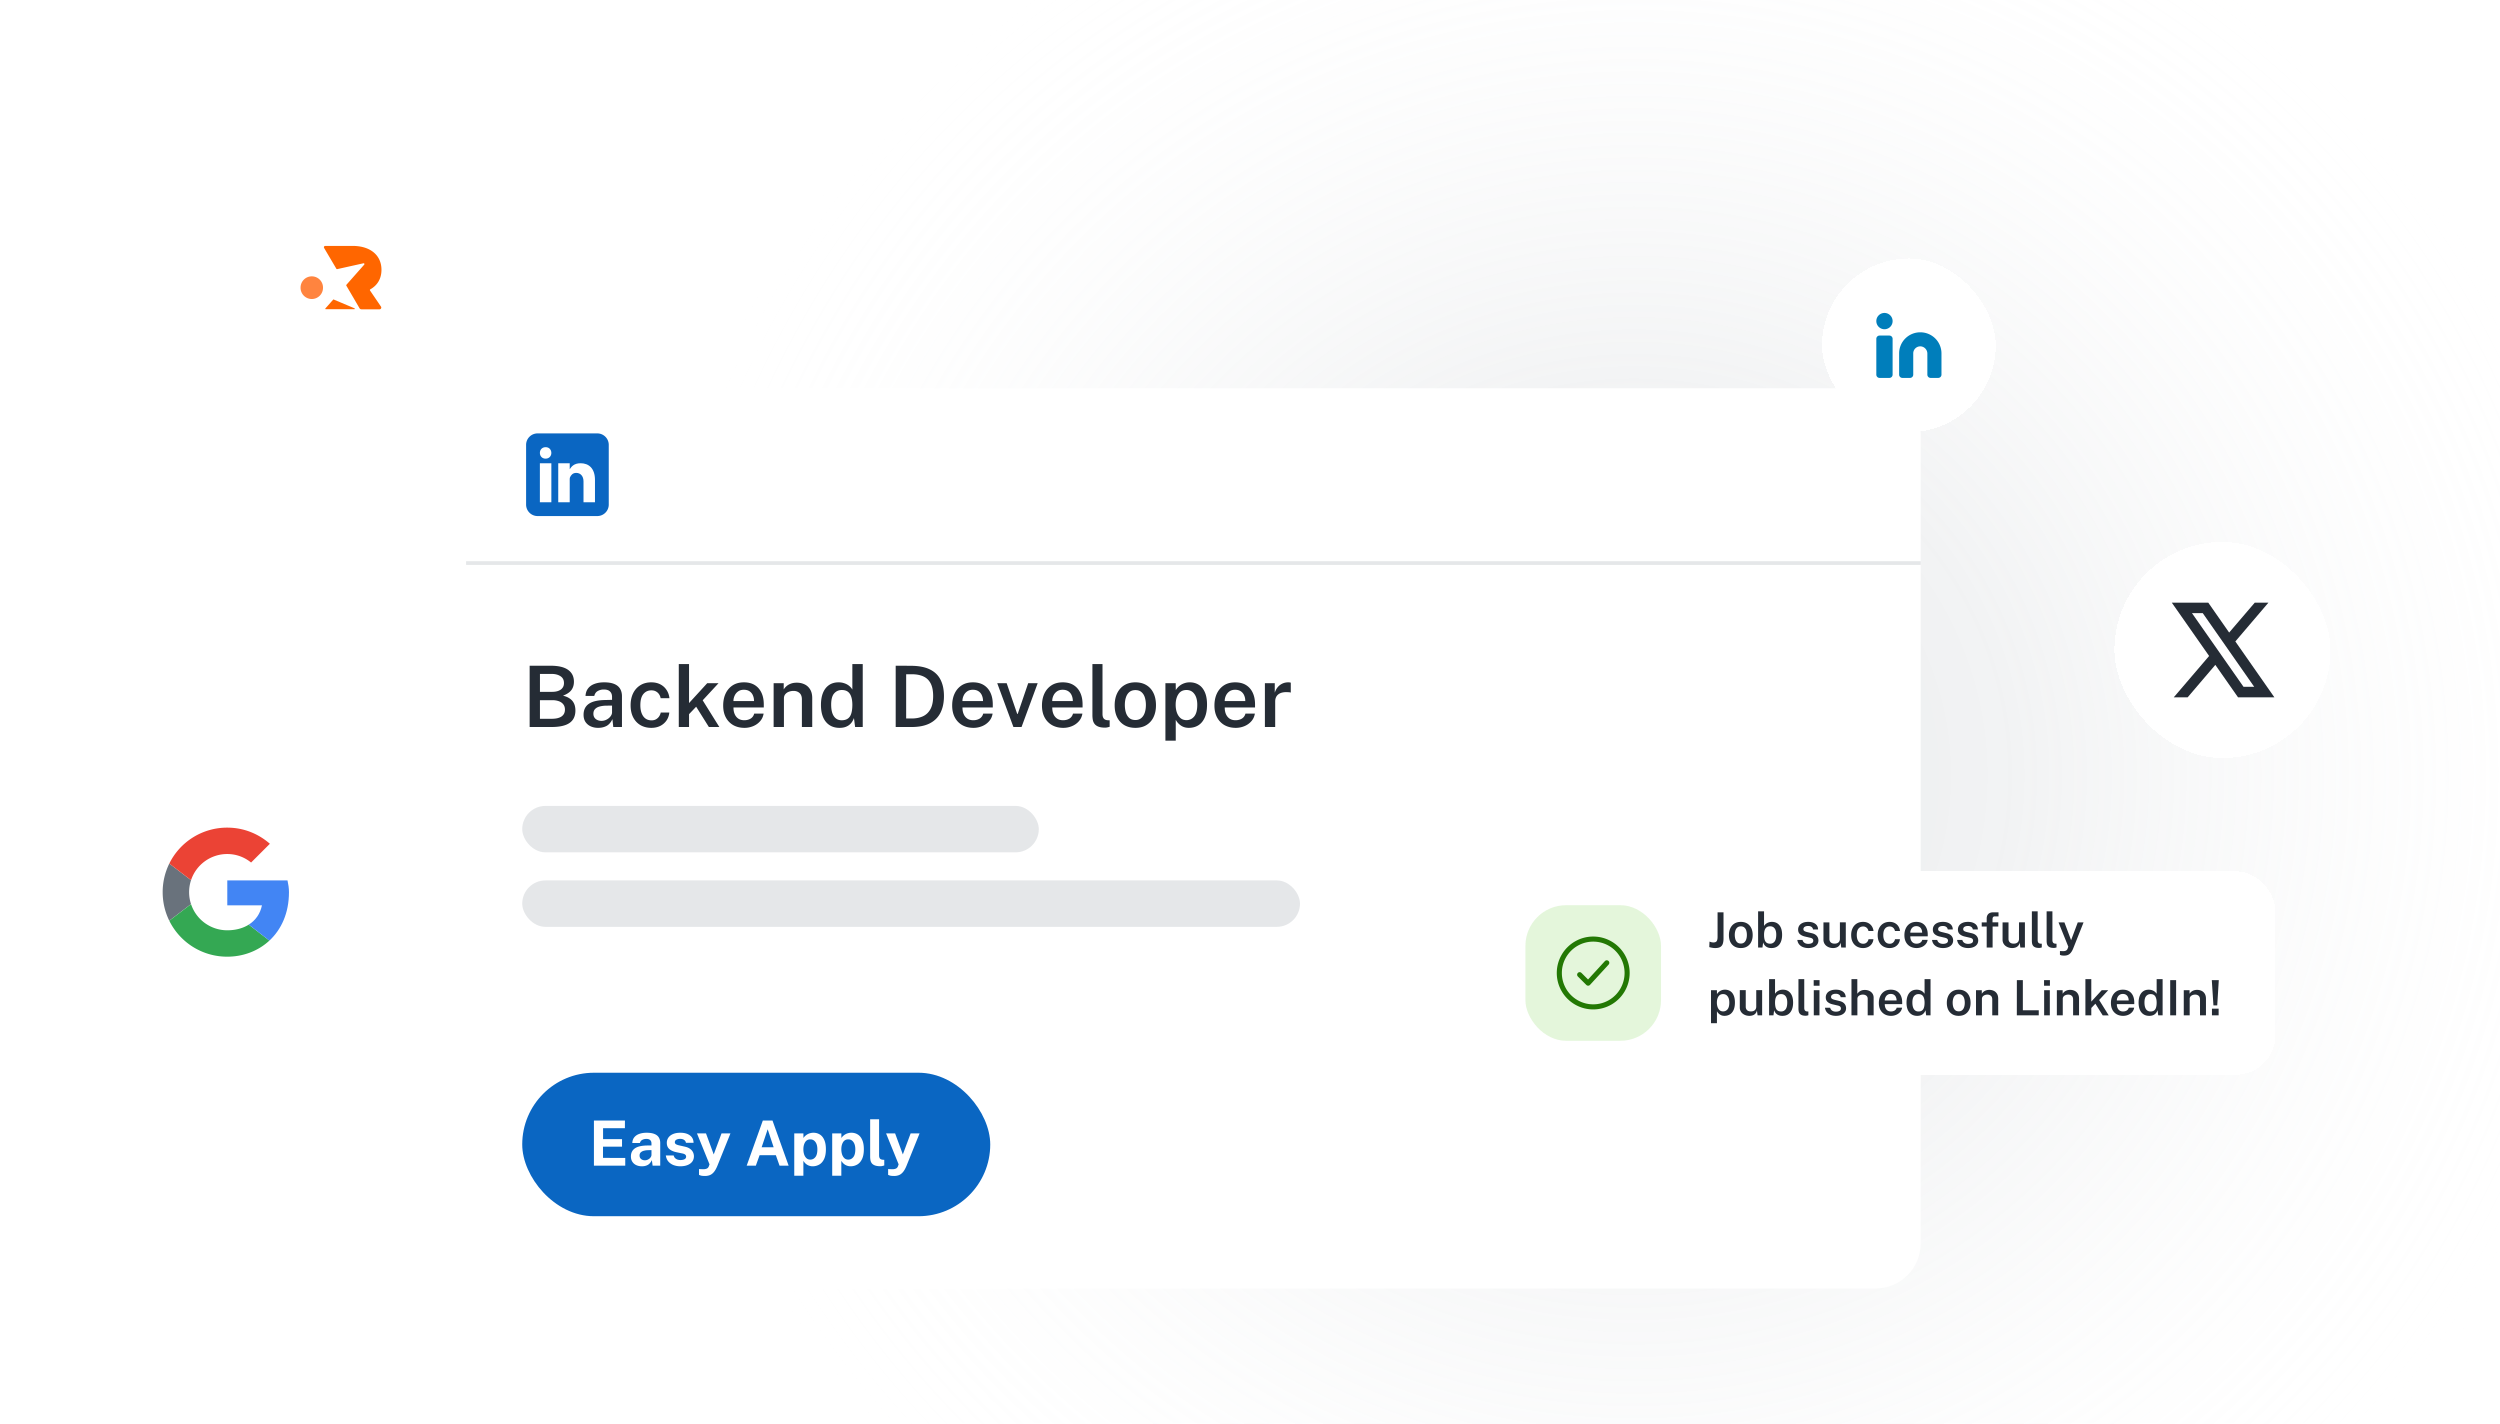 <svg xmlns="http://www.w3.org/2000/svg" width="590" height="336" fill="none"><g clip-path="url(#a)"><g filter="url(#b)"><rect width="61" height="61" x="23" y="166" fill="#fff" rx="30.5" shape-rendering="crispEdges"/><path fill="#69727C" d="M44.629 196.824c0-.989.164-1.937.457-2.827l-5.132-3.919a15.22 15.22 0 0 0-1.564 6.746c0 2.425.563 4.712 1.562 6.742l5.13-3.927a9.015 9.015 0 0 1-.453-2.815"/><path fill="#EB4335" d="M53.64 187.825c2.149 0 4.09.762 5.615 2.008l4.436-4.43c-2.703-2.354-6.17-3.807-10.051-3.807a15.204 15.204 0 0 0-13.686 8.482l5.132 3.919a8.987 8.987 0 0 1 8.554-6.172"/><path fill="#34A853" d="M53.64 205.822c-4 0-7.371-2.582-8.554-6.172l-5.132 3.919a15.205 15.205 0 0 0 13.686 8.483c3.72 0 7.27-1.321 9.936-3.796l-4.872-3.766c-1.374.866-3.105 1.332-5.064 1.332"/><path fill="#4285F4" d="M68.197 196.824c0-.899-.139-1.868-.347-2.768H53.64v5.883h8.18c-.41 2.006-1.523 3.549-3.116 4.552l4.872 3.767c2.8-2.599 4.62-6.47 4.62-11.434Z"/></g><path fill="url(#c)" fill-opacity=".4" d="M624 182.5C624 313.115 517.22 419 385.5 419S147 313.115 147 182.5 253.78-54 385.5-54 624 51.885 624 182.5Z"/><g filter="url(#d)"><g clip-path="url(#e)"><rect width="343.282" height="212.455" x="110" y="70.409" fill="#fff" rx="10.651"/><g clip-path="url(#f)"><path fill="#0A66C2" d="M143.667 97.858a2.709 2.709 0 0 1-2.709 2.709h-14.089a2.71 2.71 0 0 1-2.71-2.71V83.77a2.71 2.71 0 0 1 2.71-2.71h14.089a2.71 2.71 0 0 1 2.709 2.71v14.089Z"/><path fill="#fff" d="M127.411 88.102h2.709v9.212h-2.709v-9.212Zm1.346-1.084h-.015c-.808 0-1.331-.603-1.331-1.355 0-.77.539-1.354 1.362-1.354.824 0 1.332.585 1.347 1.354 0 .752-.523 1.355-1.363 1.355Zm11.659 10.296h-2.709v-4.93c0-1.192-.664-2.005-1.73-2.005-.813 0-1.253.549-1.467 1.079-.078.19-.055.714-.055.979v4.877h-2.709v-9.212h2.709v1.417c.391-.604 1.003-1.417 2.568-1.417 1.939 0 3.392 1.219 3.392 3.941l.001 5.27Z"/></g><path fill="#959CA4" fill-opacity=".24" d="M110 111.218h343.282v.884H110z"/><path fill="#252C35" d="M124.997 150.35v-14.46h4.97c1.833 0 3.203.326 4.11.98.913.646 1.37 1.58 1.37 2.8 0 .74-.19 1.38-.57 1.92-.38.54-1.05.996-2.01 1.37.586.14 1.07.333 1.45.58.386.24.686.516.9.83.213.306.363.636.45.99.086.353.13.716.13 1.09 0 1.32-.46 2.3-1.38 2.94-.914.64-2.33.96-4.25.96h-5.17Zm2.43-1.94h2.77c1.026 0 1.803-.184 2.33-.55.533-.374.8-.91.8-1.61 0-.507-.13-.924-.39-1.25-.26-.334-.614-.58-1.06-.74a4.428 4.428 0 0 0-1.5-.24h-2.95v4.39Zm0-6.36h2.95c.34 0 .67-.037.99-.11.32-.074.61-.19.87-.35.26-.16.466-.374.62-.64.16-.267.24-.59.24-.97 0-.727-.277-1.267-.83-1.62-.547-.36-1.25-.54-2.11-.54h-2.73v4.23Zm13.745 8.5c-.66 0-1.254-.12-1.78-.36a2.966 2.966 0 0 1-1.23-1.05c-.294-.46-.44-1.017-.44-1.67 0-1.14.41-2 1.23-2.58.826-.58 2.14-.884 3.94-.91l1.55-.04v-.7c0-.547-.164-.974-.49-1.28-.32-.314-.82-.467-1.5-.46a2.82 2.82 0 0 0-1.38.36c-.414.226-.687.61-.82 1.15h-2.07c.04-.707.243-1.297.61-1.77.373-.48.883-.837 1.53-1.07.646-.24 1.393-.36 2.24-.36.986 0 1.79.13 2.41.39.62.26 1.076.636 1.37 1.13.293.486.44 1.076.44 1.77v7.25h-2.05l-.2-1.86c-.367.78-.837 1.32-1.41 1.62-.567.293-1.217.44-1.95.44Zm.79-1.65c.3 0 .596-.054.89-.16a3.02 3.02 0 0 0 .79-.45c.24-.194.43-.407.57-.64.146-.234.223-.477.23-.73v-1.63l-1.27.02a6.642 6.642 0 0 0-1.65.2c-.467.126-.83.33-1.09.61-.26.273-.39.64-.39 1.1 0 .526.183.94.55 1.24.366.293.823.44 1.37.44Zm11.751 1.65c-.947 0-1.79-.207-2.53-.62-.733-.42-1.31-1.027-1.73-1.82-.42-.8-.63-1.764-.63-2.89 0-1.074.197-2.014.59-2.82.4-.814.963-1.447 1.69-1.9.733-.46 1.603-.69 2.61-.69.807 0 1.517.16 2.13.48.613.32 1.103.763 1.47 1.33.373.566.597 1.21.67 1.93h-2.07a2.358 2.358 0 0 0-.35-.89 2.01 2.01 0 0 0-.73-.69c-.3-.18-.667-.27-1.1-.27-.78 0-1.41.286-1.89.86-.48.573-.72 1.453-.72 2.64 0 1.093.227 1.963.68 2.61.46.646 1.117.97 1.97.97.427 0 .793-.094 1.1-.28.307-.194.547-.43.72-.71.18-.287.293-.574.34-.86h2.02c-.06.7-.277 1.323-.65 1.87a3.925 3.925 0 0 1-1.48 1.29c-.613.306-1.317.46-2.11.46Zm6.48-.2v-14.86h2.42v9.21l4.29-4.69h2.67l-3.74 4.04 3.93 6.3h-2.47l-3-4.79-1.68 1.76v3.03h-2.42Zm15.508.2c-.994 0-1.87-.21-2.63-.63a4.517 4.517 0 0 1-1.77-1.82c-.42-.787-.63-1.724-.63-2.81 0-1.06.19-2 .57-2.82.386-.827.943-1.477 1.67-1.95.733-.474 1.616-.71 2.65-.71 1.02 0 1.876.216 2.57.65.693.433 1.22 1.04 1.58 1.82.36.773.54 1.68.54 2.72v.74h-7.15c-.007.586.086 1.106.28 1.56.193.453.48.81.86 1.07.38.253.85.38 1.41.38.573 0 1.07-.127 1.49-.38.426-.26.71-.654.85-1.18h2.22c-.12.72-.407 1.33-.86 1.83-.447.5-.994.88-1.64 1.14-.64.26-1.31.39-2.01.39Zm-2.61-6.32h4.86c0-.5-.09-.95-.27-1.35a2.117 2.117 0 0 0-.79-.96c-.354-.24-.8-.36-1.34-.36-.534 0-.984.13-1.35.39-.367.26-.644.596-.83 1.01-.187.406-.28.83-.28 1.27Zm9.485 6.12v-10.34h2.38v1.48c.16-.267.377-.524.65-.77.28-.247.623-.447 1.03-.6.407-.154.883-.23 1.43-.23.64 0 1.233.126 1.78.38.553.253.997.65 1.33 1.19.34.54.51 1.236.51 2.09v6.8h-2.44v-6.51c0-.68-.187-1.184-.56-1.51-.373-.334-.843-.5-1.41-.5-.387 0-.753.066-1.1.2a1.93 1.93 0 0 0-.85.59c-.213.26-.32.586-.32.98v6.75h-2.43Zm15.559.2c-1.367 0-2.44-.47-3.22-1.41-.78-.94-1.17-2.277-1.17-4.01 0-1.08.156-2.017.47-2.81.32-.8.79-1.417 1.41-1.85.62-.44 1.383-.66 2.29-.66.426 0 .813.053 1.16.16.353.1.666.233.94.4.273.166.503.35.69.55.193.2.343.4.45.6v-6.03h2.45v14.86h-1.8l-.27-2.12c-.087.246-.21.506-.37.78a3.023 3.023 0 0 1-.63.75c-.26.233-.587.423-.98.57-.394.146-.867.22-1.42.22Zm.5-1.79c.873 0 1.51-.284 1.91-.85.406-.574.61-1.52.61-2.84-.007-.754-.1-1.387-.28-1.9-.174-.514-.44-.9-.8-1.16-.36-.26-.83-.39-1.41-.39-.734 0-1.337.27-1.81.81-.467.54-.7 1.42-.7 2.64 0 1.213.216 2.133.65 2.76.433.62 1.043.93 1.83.93Zm12.749 1.59v-14.46h1.57c.406 0 .816.003 1.23.01.42 0 .783.003 1.09.01 1.76.033 3.19.336 4.29.91 1.106.566 1.916 1.376 2.43 2.43.52 1.046.78 2.31.78 3.79 0 1.546-.277 2.863-.83 3.95-.547 1.086-1.387 1.92-2.52 2.5-1.127.573-2.56.86-4.3.86h-3.74Zm2.47-2.01h1.31c.993 0 1.87-.17 2.63-.51.76-.347 1.353-.907 1.78-1.68.433-.774.65-1.807.65-3.1 0-1.254-.2-2.257-.6-3.01-.4-.754-.974-1.297-1.72-1.63-.747-.34-1.64-.51-2.68-.51h-1.37v10.44Zm15.89 2.21c-.994 0-1.87-.21-2.63-.63a4.517 4.517 0 0 1-1.77-1.82c-.42-.787-.63-1.724-.63-2.81 0-1.06.19-2 .57-2.82.386-.827.943-1.477 1.67-1.95.733-.474 1.616-.71 2.65-.71 1.02 0 1.876.216 2.57.65.693.433 1.22 1.04 1.58 1.82.36.773.54 1.68.54 2.72v.74h-7.15c-.007.586.086 1.106.28 1.56.193.453.48.81.86 1.07.38.253.85.38 1.41.38.573 0 1.07-.127 1.49-.38.426-.26.71-.654.85-1.18h2.22c-.12.72-.407 1.33-.86 1.83-.447.5-.994.88-1.64 1.14-.64.26-1.31.39-2.01.39Zm-2.61-6.32h4.86c0-.5-.09-.95-.27-1.35a2.117 2.117 0 0 0-.79-.96c-.354-.24-.8-.36-1.34-.36-.534 0-.984.13-1.35.39-.367.26-.644.596-.83 1.01-.187.406-.28.83-.28 1.27Zm12.031 6.12-3.82-10.34h2.23l2.48 7.24h.13l2.47-7.24h2.24l-3.81 10.34h-1.92Zm11.77.2c-.993 0-1.87-.21-2.63-.63a4.53 4.53 0 0 1-1.77-1.82c-.42-.787-.63-1.724-.63-2.81 0-1.06.19-2 .57-2.82.387-.827.943-1.477 1.67-1.95.733-.474 1.617-.71 2.65-.71 1.02 0 1.877.216 2.57.65.693.433 1.22 1.04 1.58 1.82.36.773.54 1.68.54 2.72v.74h-7.15c-.007.586.087 1.106.28 1.56.193.453.48.81.86 1.07.38.253.85.38 1.41.38.573 0 1.07-.127 1.49-.38.427-.26.71-.654.85-1.18h2.22c-.12.72-.407 1.33-.86 1.83-.447.5-.993.88-1.64 1.14-.64.26-1.31.39-2.01.39Zm-2.61-6.32h4.86c0-.5-.09-.95-.27-1.35a2.111 2.111 0 0 0-.79-.96c-.353-.24-.8-.36-1.34-.36-.533 0-.983.13-1.35.39a2.45 2.45 0 0 0-.83 1.01c-.187.406-.28.83-.28 1.27Zm12.465 6.27c-.666 0-1.2-.084-1.6-.25-.4-.167-.7-.39-.9-.67-.2-.28-.33-.594-.39-.94a6.452 6.452 0 0 1-.09-1.08v-12.07h2.38v11.79c0 .446.09.793.27 1.04.187.246.487.39.9.43l.52.02v1.53c-.18.053-.363.1-.55.14-.186.04-.366.06-.54.06Zm7.161.05c-.986 0-1.846-.21-2.58-.63-.733-.427-1.303-1.037-1.71-1.83-.4-.794-.6-1.747-.6-2.86 0-1.08.197-2.027.59-2.84.394-.814.954-1.447 1.68-1.9.734-.454 1.61-.68 2.63-.68.987 0 1.844.216 2.57.65.727.433 1.287 1.053 1.68 1.86.4.806.6 1.776.6 2.91 0 1.046-.19 1.97-.57 2.77a4.325 4.325 0 0 1-1.65 1.87c-.72.453-1.6.68-2.64.68Zm.01-1.85c.56 0 1.02-.154 1.38-.46.367-.307.64-.727.82-1.26.18-.534.27-1.14.27-1.82 0-.634-.08-1.217-.24-1.75-.16-.534-.423-.96-.79-1.28-.36-.327-.84-.49-1.44-.49-.566 0-1.036.15-1.41.45-.366.293-.64.706-.82 1.24-.18.526-.27 1.136-.27 1.83 0 .626.08 1.21.24 1.75.16.533.424.966.79 1.3.367.326.857.49 1.47.49Zm7.076 4.87v-13.56h2.43l.02 1.63c.133-.227.303-.45.51-.67.213-.22.457-.417.73-.59.28-.174.59-.31.93-.41.34-.107.713-.16 1.12-.16.793 0 1.497.19 2.11.57.613.373 1.093.95 1.44 1.73.353.78.53 1.766.53 2.96 0 1.22-.18 2.236-.54 3.05-.36.813-.863 1.423-1.51 1.83-.647.4-1.397.6-2.25.6-.393 0-.753-.054-1.08-.16a3.102 3.102 0 0 1-.86-.44 4.234 4.234 0 0 1-.67-.61 3.829 3.829 0 0 1-.47-.69v4.92h-2.44Zm4.98-4.84c.733 0 1.34-.29 1.82-.87.48-.587.72-1.504.72-2.75 0-1.08-.227-1.93-.68-2.55-.447-.627-1.067-.94-1.86-.94-.853 0-1.493.33-1.92.99-.427.653-.64 1.486-.64 2.5 0 .653.093 1.256.28 1.81.193.546.477.986.85 1.32.38.326.857.49 1.43.49Zm11.621 1.82c-.993 0-1.87-.21-2.63-.63a4.53 4.53 0 0 1-1.77-1.82c-.42-.787-.63-1.724-.63-2.81 0-1.06.19-2 .57-2.82.387-.827.944-1.477 1.67-1.95.734-.474 1.617-.71 2.65-.71 1.02 0 1.877.216 2.57.65.694.433 1.22 1.04 1.58 1.82.36.773.54 1.68.54 2.72v.74h-7.15c-.006.586.087 1.106.28 1.56.194.453.48.81.86 1.07.38.253.85.38 1.41.38.574 0 1.07-.127 1.49-.38.427-.26.71-.654.85-1.18h2.22c-.12.72-.406 1.33-.86 1.83-.446.5-.993.88-1.64 1.14-.64.26-1.31.39-2.01.39Zm-2.61-6.32h4.86c0-.5-.09-.95-.27-1.35a2.105 2.105 0 0 0-.79-.96c-.353-.24-.8-.36-1.34-.36-.533 0-.983.13-1.35.39-.366.26-.643.596-.83 1.01-.186.406-.28.83-.28 1.27Zm9.486 6.12v-10.34h2.33v2.24c.166-.514.403-.95.71-1.31a3.18 3.18 0 0 1 1.1-.84c.42-.194.876-.29 1.37-.29.12 0 .236.006.35.02a.615.615 0 0 1 .25.07v2.33a.947.947 0 0 0-.29-.07 2.478 2.478 0 0 0-.3-.02c-.5-.04-.944-.02-1.33.06-.38.08-.704.216-.97.41-.26.186-.457.426-.59.72-.134.286-.2.623-.2 1.01v6.01h-2.43Z"/><rect width="121.911" height="10.958" x="123.247" y="168.973" fill="#959CA4" fill-opacity=".24" rx="5.479"/><rect width="183.552" height="10.958" x="123.247" y="186.555" fill="#959CA4" fill-opacity=".24" rx="5.479"/><rect width="110.45" height="33.863" x="123.247" y="231.942" fill="#0A66C2" rx="16.931"/><path fill="#fff" d="M140.166 253.874v-10.659h7.32l-.008 1.814h-5.152v2.587h4.474v1.776h-4.489v2.647l5.248.007v1.828h-7.393Zm11.305.147c-.482 0-.919-.09-1.312-.272a2.189 2.189 0 0 1-.921-.789c-.227-.349-.34-.772-.34-1.268 0-.835.313-1.469.937-1.902.624-.437 1.609-.663 2.955-.678l.959-.014v-.458c0-.348-.104-.616-.31-.803-.201-.192-.518-.285-.951-.28a2.055 2.055 0 0 0-.892.221c-.28.143-.474.391-.582.745h-1.791c.029-.551.189-1.003.479-1.357.295-.358.69-.624 1.187-.796.496-.177 1.064-.265 1.702-.265.777 0 1.401.098 1.873.295.471.191.813.469 1.024.833.217.358.325.786.325 1.282v5.359h-1.799l-.177-1.312c-.26.55-.587.931-.98 1.142-.388.212-.85.317-1.386.317Zm.73-1.415c.191 0 .378-.034.56-.103.187-.074.354-.17.501-.287.148-.123.263-.261.347-.413a.999.999 0 0 0 .14-.472v-1.128l-.774.015a4.039 4.039 0 0 0-1.003.133 1.66 1.66 0 0 0-.752.39c-.186.182-.28.428-.28.737 0 .354.121.632.361.833.246.197.546.295.9.295Zm8.352 1.415a4.613 4.613 0 0 1-1.534-.258 3.11 3.11 0 0 1-1.245-.825c-.339-.379-.553-.867-.642-1.467h1.858c.069.27.187.484.354.641.172.158.366.271.582.339.216.064.423.096.619.096.413 0 .745-.064.995-.191.256-.133.384-.335.384-.605a.604.604 0 0 0-.229-.494c-.147-.123-.393-.216-.737-.28l-1.342-.28c-.673-.142-1.216-.383-1.629-.722-.407-.344-.614-.831-.619-1.46a2.135 2.135 0 0 1 .354-1.231c.246-.363.607-.651 1.084-.862.481-.212 1.068-.317 1.761-.317.939 0 1.688.206 2.249.619.565.413.852.995.862 1.747h-1.799a.984.984 0 0 0-.442-.678c-.236-.162-.535-.243-.899-.243-.369 0-.673.066-.914.199a.646.646 0 0 0-.361.604c0 .201.098.361.295.479.196.113.501.211.914.295l1.238.28c.427.103.774.246 1.039.428.271.177.479.371.627.582.147.211.248.425.302.641.059.212.088.403.088.575 0 .506-.135.939-.405 1.298-.27.353-.646.624-1.128.81-.481.187-1.042.28-1.68.28Zm5.844 2.286c-.521 0-.889-.045-1.106-.133l-.324-.125v-1.372l.759.03c.33.02.595.002.796-.052.202-.049.354-.115.457-.199a.763.763 0 0 0 .221-.265c.05-.088.084-.16.104-.214l.14-.42-2.963-7.305h2.13l1.828 4.968 1.843-4.968h2.108l-3.089 7.666c-.265.649-.548 1.145-.847 1.489-.295.344-.615.58-.959.708a3.083 3.083 0 0 1-1.098.192Zm9.822-2.433 3.811-10.659h2.277l3.811 10.659h-2.145l-.87-2.469h-3.84l-.884 2.469h-2.16Zm3.531-4.349h2.83l-1.408-4.238-1.422 4.238Zm7.696 6.723v-9.996h2.16l.007 1.099c.113-.182.251-.347.413-.494.167-.153.351-.285.553-.398.201-.113.42-.199.656-.258a2.83 2.83 0 0 1 .744-.096c.565 0 1.069.14 1.511.42.443.275.789.703 1.04 1.283.255.575.383 1.307.383 2.196 0 .924-.138 1.683-.413 2.278-.27.59-.644 1.027-1.12 1.312a3.086 3.086 0 0 1-1.615.427c-.245 0-.476-.034-.692-.103a2.43 2.43 0 0 1-1.099-.678 3.17 3.17 0 0 1-.376-.509v3.517h-2.152Zm3.803-3.804c.467 0 .858-.194 1.173-.582.319-.389.479-1.003.479-1.843 0-.737-.153-1.312-.457-1.725-.3-.418-.698-.626-1.195-.626-.555 0-.97.226-1.245.678-.271.447-.406 1.005-.406 1.673 0 .427.059.825.177 1.194.123.369.305.666.546.892.245.226.555.339.928.339Zm5.152 3.804v-9.996h2.16l.007 1.099c.113-.182.251-.347.413-.494.167-.153.351-.285.553-.398.201-.113.42-.199.656-.258.235-.064.484-.096.744-.096.565 0 1.069.14 1.511.42.442.275.789.703 1.039 1.283.256.575.384 1.307.384 2.196 0 .924-.138 1.683-.413 2.278-.27.59-.644 1.027-1.12 1.312a3.086 3.086 0 0 1-1.615.427c-.245 0-.476-.034-.693-.103a2.44 2.44 0 0 1-1.098-.678 3.17 3.17 0 0 1-.376-.509v3.517h-2.152Zm3.803-3.804c.467 0 .858-.194 1.172-.582.32-.389.479-1.003.479-1.843 0-.737-.152-1.312-.457-1.725-.299-.418-.697-.626-1.194-.626-.555 0-.97.226-1.245.678-.271.447-.406 1.005-.406 1.673 0 .427.059.825.177 1.194.123.369.305.666.546.892.245.226.555.339.928.339Zm7.584 1.563c-.56 0-1.005-.067-1.334-.199-.329-.133-.573-.307-.73-.524a1.735 1.735 0 0 1-.302-.729 5.093 5.093 0 0 1-.066-.819v-8.816h2.108v8.551c0 .28.059.509.177.686.123.172.351.277.685.317l.361.022v1.326c-.147.05-.297.091-.449.126a1.813 1.813 0 0 1-.45.059Zm3.239 2.3c-.521 0-.889-.045-1.106-.133l-.324-.125v-1.372l.759.03c.33.02.595.002.796-.052.202-.049.354-.115.457-.199a.778.778 0 0 0 .222-.265c.049-.088.083-.16.103-.214l.14-.42-2.963-7.305h2.13l1.828 4.968 1.843-4.968h2.108l-3.089 7.666c-.265.649-.548 1.145-.847 1.489-.295.344-.615.58-.959.708a3.083 3.083 0 0 1-1.098.192Z"/></g></g><g filter="url(#g)"><rect width="185" height="48" x="352" y="198" fill="#fff" rx="9.295" shape-rendering="crispEdges"/><rect width="32" height="32" x="360" y="206" fill="#52C41A" fill-opacity=".16" rx="9.6"/><path stroke="#237804" stroke-width="1.2" d="M384 222a8 8 0 1 0-16 0 8 8 0 0 0 16 0Z"/><path stroke="#237804" stroke-linecap="round" stroke-linejoin="round" stroke-width="1.2" d="m372.8 222.401 2 2 4.4-4.8"/><path fill="#252C35" d="M404.783 216.115c-.276 0-.551-.029-.823-.086a6.34 6.34 0 0 1-.569-.133l.052-1.299c.115.034.247.077.397.126.149.046.323.069.523.069.383 0 .642-.103.776-.31.138-.207.207-.546.207-1.018v-5.779h1.403v6.159c0 .494-.056.91-.167 1.247a1.357 1.357 0 0 1-.586.765c-.284.173-.688.259-1.213.259Zm6.054 0c-.567 0-1.061-.121-1.483-.362a2.504 2.504 0 0 1-.983-1.053c-.23-.456-.345-1.004-.345-1.644 0-.621.113-1.165.339-1.633.226-.468.548-.832.966-1.093.422-.26.926-.391 1.512-.391.567 0 1.06.125 1.478.374.418.249.74.606.966 1.07.23.464.345 1.021.345 1.673 0 .602-.109 1.133-.328 1.593a2.49 2.49 0 0 1-.949 1.075c-.414.261-.92.391-1.518.391Zm.006-1.064c.322 0 .587-.088.794-.264a1.58 1.58 0 0 0 .471-.725c.104-.306.155-.655.155-1.046 0-.364-.046-.7-.138-1.007a1.537 1.537 0 0 0-.454-.736c-.207-.187-.483-.281-.828-.281-.326 0-.596.086-.811.258-.21.169-.368.407-.471.713a3.243 3.243 0 0 0-.155 1.053c0 .36.046.695.138 1.006.092.307.243.556.454.747.211.188.492.282.845.282Zm7.208 1.064c-.318 0-.59-.042-.816-.127a1.818 1.818 0 0 1-.57-.327 1.882 1.882 0 0 1-.362-.432 2.498 2.498 0 0 1-.201-.448l-.161 1.219h-1.029v-8.545h1.403v3.468c.061-.115.145-.23.253-.345.111-.115.245-.221.402-.317a2.33 2.33 0 0 1 1.208-.322c.739 0 1.324.263 1.753.788.43.525.644 1.282.644 2.271 0 .625-.095 1.172-.287 1.639-.188.468-.47.832-.845 1.093-.372.257-.836.385-1.392.385Zm-.287-1.029c.417 0 .761-.167 1.029-.501.268-.333.402-.874.402-1.621 0-.652-.126-1.144-.379-1.478-.253-.337-.61-.506-1.07-.506-.329 0-.6.075-.81.224-.207.15-.363.372-.466.667-.1.296-.152.66-.155 1.093 0 .759.115 1.303.345 1.633.233.326.601.489 1.104.489Zm8.982 1.029c-.414 0-.807-.065-1.179-.196a2.269 2.269 0 0 1-.931-.626c-.25-.284-.407-.65-.472-1.099h1.231c.053.219.147.397.281.535.138.138.299.24.483.305.188.061.382.092.581.092.357 0 .644-.061.863-.184a.61.61 0 0 0 .327-.569.575.575 0 0 0-.184-.449c-.119-.111-.314-.195-.586-.253l-1.127-.259c-.506-.111-.911-.295-1.213-.552-.303-.256-.457-.619-.46-1.086a1.651 1.651 0 0 1 .264-.943c.18-.276.449-.493.805-.65.357-.161.795-.242 1.317-.242.694 0 1.249.156 1.667.466.422.307.639.746.65 1.317h-1.19a.876.876 0 0 0-.362-.598c-.2-.146-.459-.219-.777-.219-.329 0-.6.064-.81.19a.632.632 0 0 0-.317.581c0 .18.079.322.236.425.161.104.404.192.73.265l1.07.259c.306.076.558.18.753.31.196.131.347.274.454.431.111.154.188.313.23.478.046.161.069.31.069.448 0 .384-.099.711-.299.983-.195.269-.473.476-.833.621-.357.146-.781.219-1.271.219Zm5.86 0c-.291 0-.573-.042-.845-.127a2.41 2.41 0 0 1-.725-.379 1.892 1.892 0 0 1-.512-.621 1.85 1.85 0 0 1-.189-.857v-4.077h1.403v3.916c0 .322.101.587.304.794.207.207.518.31.932.31.376 0 .677-.098.903-.293.226-.199.339-.485.339-.857v-3.87h1.391V216h-1.075l-.155-1.162c-.073.326-.201.583-.385.771-.18.184-.393.314-.639.391a2.44 2.44 0 0 1-.747.115Zm7.082 0a2.925 2.925 0 0 1-1.454-.357 2.539 2.539 0 0 1-.995-1.046c-.242-.46-.362-1.014-.362-1.662 0-.617.113-1.157.339-1.621.23-.468.554-.832.972-1.093.421-.264.922-.397 1.5-.397.464 0 .872.092 1.225.276.353.184.635.439.845.765.215.326.343.696.386 1.11h-1.191a1.344 1.344 0 0 0-.201-.512 1.21 1.21 0 0 0-1.052-.552c-.449 0-.811.165-1.087.495-.276.329-.414.835-.414 1.518 0 .628.13 1.129.391 1.5.265.372.642.558 1.133.558.245 0 .456-.053.632-.161.177-.111.315-.247.414-.408.104-.165.169-.33.196-.495h1.161a2.21 2.21 0 0 1-.373 1.076 2.257 2.257 0 0 1-.851.741 2.67 2.67 0 0 1-1.214.265Zm6.256 0a2.93 2.93 0 0 1-1.455-.357 2.545 2.545 0 0 1-.995-1.046c-.241-.46-.362-1.014-.362-1.662 0-.617.113-1.157.339-1.621.23-.468.554-.832.972-1.093.422-.264.922-.397 1.501-.397.464 0 .872.092 1.225.276.352.184.634.439.845.765.214.326.343.696.385 1.11h-1.19a1.377 1.377 0 0 0-.201-.512 1.17 1.17 0 0 0-.42-.397 1.217 1.217 0 0 0-.633-.155c-.448 0-.81.165-1.086.495-.276.329-.414.835-.414 1.518 0 .628.13 1.129.391 1.5.264.372.642.558 1.132.558.246 0 .456-.053.633-.161a1.346 1.346 0 0 0 .609-.903h1.162a2.211 2.211 0 0 1-.374 1.076 2.25 2.25 0 0 1-.851.741 2.67 2.67 0 0 1-1.213.265Zm6.387 0c-.571 0-1.075-.121-1.512-.362a2.606 2.606 0 0 1-1.018-1.047c-.241-.452-.362-.991-.362-1.616 0-.609.109-1.15.328-1.621.222-.475.542-.849.96-1.121.422-.272.93-.409 1.524-.409.586 0 1.079.125 1.478.374.398.249.701.598.908 1.047.207.444.311.966.311 1.564v.425h-4.112c-.003.338.05.637.161.897.112.261.276.466.495.615.218.146.489.219.811.219.329 0 .615-.073.856-.219.246-.149.409-.375.489-.678h1.277a2.02 2.02 0 0 1-.495 1.052 2.491 2.491 0 0 1-.943.656 3.05 3.05 0 0 1-1.156.224Zm-1.5-3.634h2.794c0-.288-.052-.546-.155-.776a1.217 1.217 0 0 0-.454-.552c-.204-.138-.46-.207-.771-.207-.307 0-.565.074-.776.224-.211.149-.37.343-.477.581a1.72 1.72 0 0 0-.161.73Zm7.708 3.634c-.414 0-.807-.065-1.178-.196a2.272 2.272 0 0 1-.932-.626c-.249-.284-.406-.65-.471-1.099h1.23c.054.219.148.397.282.535.138.138.299.24.483.305.188.061.381.092.581.092.356 0 .644-.061.862-.184a.608.608 0 0 0 .328-.569.578.578 0 0 0-.184-.449c-.119-.111-.315-.195-.587-.253l-1.127-.259c-.506-.111-.91-.295-1.213-.552-.303-.256-.456-.619-.46-1.086a1.644 1.644 0 0 1 .265-.943c.18-.276.448-.493.805-.65.356-.161.795-.242 1.316-.242.694 0 1.25.156 1.668.466.421.307.638.746.65 1.317h-1.191a.876.876 0 0 0-.362-.598c-.199-.146-.458-.219-.776-.219-.33 0-.6.064-.811.19-.211.127-.316.32-.316.581 0 .18.078.322.236.425.161.104.404.192.73.265l1.069.259c.307.076.558.18.754.31.195.131.346.274.454.431.111.154.188.313.23.478.046.161.069.31.069.448 0 .384-.1.711-.299.983-.196.269-.474.476-.834.621-.356.146-.78.219-1.271.219Zm5.919 0c-.414 0-.807-.065-1.179-.196a2.272 2.272 0 0 1-.932-.626c-.249-.284-.406-.65-.471-1.099h1.23c.054.219.148.397.282.535.138.138.299.24.483.305.188.061.382.092.581.092.356 0 .644-.061.862-.184a.608.608 0 0 0 .328-.569.575.575 0 0 0-.184-.449c-.119-.111-.314-.195-.586-.253l-1.127-.259c-.506-.111-.911-.295-1.214-.552-.302-.256-.456-.619-.46-1.086a1.66 1.66 0 0 1 .265-.943c.18-.276.448-.493.805-.65.356-.161.795-.242 1.317-.242.694 0 1.249.156 1.667.466.422.307.638.746.65 1.317h-1.19a.874.874 0 0 0-.363-.598c-.199-.146-.458-.219-.776-.219-.329 0-.6.064-.811.19a.633.633 0 0 0-.316.581c0 .18.079.322.236.425.161.104.404.192.73.265l1.07.259c.306.076.557.18.753.31.195.131.347.274.454.431.111.154.188.313.23.478.046.161.069.31.069.448 0 .384-.099.711-.299.983-.195.269-.473.476-.834.621-.356.146-.78.219-1.27.219Zm4.399-.115v-4.957h-1.173v-.989h1.173v-.885c0-.475.131-.841.391-1.098.265-.257.646-.386 1.145-.386h1.253l.006.955h-.828c-.226 0-.382.059-.466.178-.084.115-.126.297-.126.546v.69h1.362v.989h-1.339V216h-1.398Zm6.02.115c-.291 0-.573-.042-.845-.127a2.404 2.404 0 0 1-.724-.379 1.867 1.867 0 0 1-.512-.621 1.838 1.838 0 0 1-.19-.857v-4.077h1.403v3.916c0 .322.102.587.305.794.207.207.517.31.931.31.376 0 .677-.098.903-.293.226-.199.339-.485.339-.857v-3.87h1.392V216h-1.075l-.156-1.162c-.072.326-.201.583-.385.771-.18.184-.393.314-.638.391a2.45 2.45 0 0 1-.748.115Zm6.357-.029c-.383 0-.69-.048-.92-.144a1.157 1.157 0 0 1-.517-.385 1.306 1.306 0 0 1-.225-.54 3.753 3.753 0 0 1-.051-.621v-6.941h1.368v6.78c0 .257.052.456.155.598.108.142.28.224.518.247l.299.011v.88a4.178 4.178 0 0 1-.316.081 1.487 1.487 0 0 1-.311.034Zm3.481 0c-.383 0-.69-.048-.92-.144a1.157 1.157 0 0 1-.517-.385 1.291 1.291 0 0 1-.224-.54 3.648 3.648 0 0 1-.052-.621v-6.941h1.368v6.78c0 .257.052.456.156.598.107.142.28.224.517.247l.299.011v.88a4.059 4.059 0 0 1-.316.081 1.48 1.48 0 0 1-.311.034Zm2.455 1.812c-.383 0-.65-.031-.799-.092l-.225-.087v-.897l.598.018c.242.011.437-.002.587-.041a.9.9 0 0 0 .356-.161.62.62 0 0 0 .184-.212c.043-.073.075-.137.098-.19l.155-.437-2.317-5.745h1.392l1.581 4.204 1.575-4.204h1.369l-2.45 6.165c-.184.448-.383.793-.598 1.035-.21.245-.442.414-.695.506a2.33 2.33 0 0 1-.811.138Zm-83.376 15.954v-7.798h1.397l.011.938c.077-.131.175-.259.294-.386a2.3 2.3 0 0 1 .419-.339c.161-.099.34-.178.535-.236.196-.061.41-.092.644-.092.456 0 .861.11 1.213.328.353.215.629.546.828.995.203.448.305 1.016.305 1.702 0 .701-.103 1.286-.31 1.754-.207.467-.497.818-.869 1.052-.372.23-.803.345-1.293.345-.227 0-.434-.031-.621-.092a1.779 1.779 0 0 1-.495-.253 2.11 2.11 0 0 1-.655-.748v2.83h-1.403Zm2.863-2.784a1.3 1.3 0 0 0 1.047-.5c.276-.337.414-.864.414-1.581 0-.621-.131-1.11-.391-1.466-.257-.361-.614-.541-1.07-.541-.491 0-.859.19-1.104.569-.245.376-.368.855-.368 1.438 0 .376.054.723.161 1.041.111.314.274.567.489.759.218.188.492.281.822.281Zm6.206 1.047c-.292 0-.573-.042-.845-.127a2.41 2.41 0 0 1-.725-.379 1.88 1.88 0 0 1-.512-.621 1.85 1.85 0 0 1-.189-.857v-4.077h1.403v3.916c0 .322.101.587.304.794.207.207.518.31.932.31.375 0 .676-.098.903-.293.226-.199.339-.485.339-.857v-3.87h1.391V232h-1.075l-.155-1.162c-.073.326-.201.583-.385.771a1.518 1.518 0 0 1-.639.391 2.44 2.44 0 0 1-.747.115Zm7.782 0c-.318 0-.59-.042-.816-.127a1.812 1.812 0 0 1-.569-.327 1.862 1.862 0 0 1-.363-.432 2.498 2.498 0 0 1-.201-.448l-.161 1.219h-1.029v-8.545h1.403v3.468c.061-.115.146-.23.253-.345.111-.115.245-.221.402-.317a2.335 2.335 0 0 1 1.208-.322c.74 0 1.324.263 1.754.788.429.525.644 1.282.644 2.271 0 .625-.096 1.172-.288 1.639-.188.468-.469.832-.845 1.093-.372.257-.836.385-1.392.385Zm-.287-1.029c.418 0 .761-.167 1.029-.501.268-.333.403-.874.403-1.621 0-.652-.127-1.144-.38-1.478-.253-.337-.609-.506-1.069-.506-.33 0-.6.075-.811.224-.207.15-.362.372-.466.667-.1.296-.151.66-.155 1.093 0 .759.115 1.303.345 1.633.234.326.602.489 1.104.489Zm5.791 1c-.384 0-.69-.048-.92-.144a1.16 1.16 0 0 1-.518-.385 1.291 1.291 0 0 1-.224-.54 3.648 3.648 0 0 1-.052-.621v-6.941h1.369v6.78c0 .257.051.456.155.598.107.142.28.224.517.247l.299.011v.88a4.059 4.059 0 0 1-.316.081 1.477 1.477 0 0 1-.31.034Zm1.903-.086v-5.946h1.34V232h-1.34Zm-.023-6.986v-1.323h1.386v1.323h-1.386Zm5.242 7.101c-.414 0-.807-.065-1.179-.196a2.272 2.272 0 0 1-.932-.626c-.249-.284-.406-.65-.471-1.099h1.23c.054.219.148.397.282.535.138.138.299.24.483.305.188.061.382.092.581.092.356 0 .644-.061.862-.184a.608.608 0 0 0 .328-.569.575.575 0 0 0-.184-.449c-.119-.111-.314-.195-.586-.253l-1.127-.259c-.506-.111-.911-.295-1.214-.552-.302-.256-.456-.619-.46-1.086a1.66 1.66 0 0 1 .265-.943c.18-.276.448-.493.805-.65.356-.161.795-.242 1.317-.242.694 0 1.249.156 1.667.466.422.307.638.746.65 1.317h-1.19a.874.874 0 0 0-.363-.598c-.199-.146-.458-.219-.776-.219-.329 0-.6.064-.811.19a.633.633 0 0 0-.316.581c0 .18.079.322.236.425.161.104.404.192.73.265l1.07.259c.306.076.557.18.753.31.195.131.347.274.454.431.111.154.188.313.23.478.046.161.069.31.069.448 0 .384-.099.711-.299.983-.195.269-.473.476-.834.621-.356.146-.78.219-1.27.219Zm3.675-.115v-8.545h1.38v3.462a2.05 2.05 0 0 1 .379-.431c.158-.142.349-.257.575-.345.23-.092.504-.138.823-.138.379 0 .726.073 1.04.218.315.146.566.357.754.633.187.272.281.598.281.977V232h-1.403v-3.933c0-.307-.109-.544-.327-.713-.215-.169-.487-.253-.817-.253a1.73 1.73 0 0 0-.627.115c-.199.077-.36.192-.483.345a.88.88 0 0 0-.178.563V232h-1.397Zm9.355.115c-.572 0-1.076-.121-1.513-.362a2.597 2.597 0 0 1-1.017-1.047c-.242-.452-.363-.991-.363-1.616 0-.609.11-1.15.328-1.621.222-.475.543-.849.96-1.121.422-.272.93-.409 1.524-.409.587 0 1.079.125 1.478.374s.701.598.908 1.047c.207.444.311.966.311 1.564v.425h-4.111c-.004.338.049.637.161.897.111.261.276.466.494.615.219.146.489.219.811.219.33 0 .615-.073.857-.219a1.08 1.08 0 0 0 .488-.678h1.277a2.02 2.02 0 0 1-.495 1.052 2.483 2.483 0 0 1-.943.656 3.05 3.05 0 0 1-1.155.224Zm-1.501-3.634h2.794a1.86 1.86 0 0 0-.155-.776 1.217 1.217 0 0 0-.454-.552c-.203-.138-.46-.207-.771-.207-.306 0-.565.074-.776.224-.211.149-.37.343-.477.581a1.736 1.736 0 0 0-.161.73Zm7.662 3.634c-.786 0-1.403-.27-1.852-.811-.448-.54-.672-1.309-.672-2.306 0-.621.09-1.159.27-1.615.184-.46.454-.815.811-1.064.356-.253.795-.38 1.316-.38.246 0 .468.031.667.092.204.058.384.135.541.23a1.9 1.9 0 0 1 .397.317c.111.115.197.23.258.345v-3.468h1.409V232h-1.035l-.155-1.219c-.05.142-.121.291-.213.448a1.742 1.742 0 0 1-.926.759 2.323 2.323 0 0 1-.816.127Zm.287-1.029c.503 0 .869-.163 1.099-.489.234-.33.35-.874.35-1.633-.003-.433-.057-.797-.161-1.093-.099-.295-.253-.517-.46-.667-.207-.149-.477-.224-.81-.224-.422 0-.769.155-1.041.466-.268.31-.403.816-.403 1.518 0 .698.125 1.227.374 1.587.249.356.6.535 1.052.535Zm9.513 1.029c-.568 0-1.062-.121-1.484-.362a2.51 2.51 0 0 1-.983-1.053c-.23-.456-.345-1.004-.345-1.644 0-.621.113-1.165.339-1.633.226-.468.548-.832.966-1.093.422-.26.926-.391 1.512-.391.568 0 1.06.125 1.478.374.418.249.74.606.966 1.07.23.464.345 1.021.345 1.673 0 .602-.109 1.133-.328 1.593a2.488 2.488 0 0 1-.948 1.075c-.414.261-.92.391-1.518.391Zm.005-1.064c.322 0 .587-.088.794-.264.211-.177.368-.418.471-.725.104-.306.156-.655.156-1.046 0-.364-.046-.7-.138-1.007a1.538 1.538 0 0 0-.455-.736c-.207-.187-.483-.281-.828-.281-.325 0-.596.086-.81.258-.211.169-.368.407-.472.713a3.27 3.27 0 0 0-.155 1.053c0 .36.046.695.138 1.006.092.307.243.556.454.747.211.188.493.282.845.282Zm4.069.949v-5.946h1.368v.851c.092-.153.217-.3.374-.442a1.9 1.9 0 0 1 .592-.345c.234-.088.508-.133.823-.133.368 0 .709.073 1.023.219.318.146.573.374.765.684.195.311.293.711.293 1.202V232h-1.403v-3.743c0-.391-.107-.681-.322-.869-.214-.191-.485-.287-.811-.287-.222 0-.433.038-.632.115a1.125 1.125 0 0 0-.489.339.865.865 0 0 0-.184.564V232h-1.397Zm9.635 0 .006-8.315h1.414v7.107h3.755V232h-5.175Zm6.448 0v-5.946h1.339V232h-1.339Zm-.023-6.986v-1.323h1.385v1.323h-1.385Zm3.021 6.986v-5.946h1.368v.851c.092-.153.217-.3.374-.442.161-.142.358-.257.592-.345a2.33 2.33 0 0 1 .822-.133c.368 0 .709.073 1.024.219.318.146.573.374.765.684.195.311.293.711.293 1.202V232h-1.403v-3.743c0-.391-.108-.681-.322-.869-.215-.191-.485-.287-.811-.287-.222 0-.433.038-.632.115-.2.073-.363.186-.489.339a.86.86 0 0 0-.184.564V232h-1.397Zm6.738 0v-8.545h1.391v5.296l2.467-2.697h1.535l-2.15 2.323 2.26 3.623h-1.421l-1.725-2.754-.966 1.012V232h-1.391Zm8.917.115c-.572 0-1.076-.121-1.513-.362a2.597 2.597 0 0 1-1.017-1.047c-.242-.452-.363-.991-.363-1.616 0-.609.11-1.15.328-1.621.222-.475.543-.849.96-1.121.422-.272.93-.409 1.524-.409.587 0 1.079.125 1.478.374s.701.598.908 1.047c.207.444.311.966.311 1.564v.425h-4.111c-.004.338.049.637.161.897.111.261.276.466.494.615.219.146.489.219.811.219.33 0 .615-.073.857-.219a1.08 1.08 0 0 0 .488-.678h1.277a2.02 2.02 0 0 1-.495 1.052 2.483 2.483 0 0 1-.943.656 3.05 3.05 0 0 1-1.155.224Zm-1.501-3.634h2.794a1.86 1.86 0 0 0-.155-.776 1.217 1.217 0 0 0-.454-.552c-.203-.138-.46-.207-.771-.207-.306 0-.565.074-.776.224-.211.149-.37.343-.477.581a1.736 1.736 0 0 0-.161.73Zm7.662 3.634c-.786 0-1.403-.27-1.852-.811-.448-.54-.672-1.309-.672-2.306 0-.621.09-1.159.27-1.615.184-.46.454-.815.811-1.064.356-.253.795-.38 1.316-.38.246 0 .468.031.667.092.204.058.384.135.541.23a1.9 1.9 0 0 1 .397.317c.111.115.197.23.258.345v-3.468h1.409V232h-1.035l-.155-1.219c-.05.142-.121.291-.213.448a1.742 1.742 0 0 1-.926.759 2.323 2.323 0 0 1-.816.127Zm.287-1.029c.503 0 .869-.163 1.099-.489.234-.33.35-.874.35-1.633-.003-.433-.057-.797-.161-1.093-.099-.295-.253-.517-.46-.667-.207-.149-.477-.224-.81-.224-.422 0-.769.155-1.041.466-.268.31-.403.816-.403 1.518 0 .698.125 1.227.374 1.587.249.356.6.535 1.052.535Zm4.647.914v-8.315h1.397V232h-1.397Zm3.201 0v-5.946h1.369v.851c.092-.153.216-.3.373-.442.161-.142.359-.257.593-.345a2.33 2.33 0 0 1 .822-.133c.368 0 .709.073 1.023.219.319.146.574.374.765.684.196.311.293.711.293 1.202V232h-1.403v-3.743c0-.391-.107-.681-.322-.869-.214-.191-.484-.287-.81-.287-.223 0-.433.038-.633.115a1.125 1.125 0 0 0-.489.339.865.865 0 0 0-.184.564V232h-1.397Zm7.003-2.358-.385-5.957h1.65l-.368 5.957h-.897ZM522.02 232v-1.587h1.576V232h-1.576Z"/></g><g filter="url(#h)"><rect width="51" height="51" x="499" y="113" fill="#fff" rx="25.5" shape-rendering="crispEdges"/><path fill="#252C35" d="m512.541 127.327 8.809 12.589-8.346 9.757h3.279l6.534-7.659 5.359 7.659h8.578l-9.214-13.19 7.81-9.156h-3.227l-6.045 7.061-4.931-7.061h-8.606Zm4.767 2.483h2.544l12.138 17.38h-2.522l-12.16-17.38Z"/></g><g filter="url(#i)"><rect width="43" height="43" x="59" y="32" fill="#fff" rx="21.5" shape-rendering="crispEdges"/><path fill="#FF843F" d="M76.23 55.867a2.648 2.648 0 1 1-5.295 0 2.648 2.648 0 0 1 5.296 0Z"/><path fill="#F60" d="M79.38 51.423a.19.19 0 0 0 .206.09l6.19-1.377a.19.19 0 0 1 .184.312L81.762 55.2a.19.19 0 0 0-.022.223s2.455 4.183 3.096 5.302c.097.17.277.273.472.273h4.26c.331 0 .527-.37.341-.644l-2.581-3.792a.199.199 0 0 1 .07-.286c1.676-.935 2.628-2.518 2.628-4.599 0-3.462-2.65-5.643-6.819-5.643h-6.446a.32.32 0 0 0-.275.483l2.894 4.906Zm-2.584 9.364 1.83-2.07a.112.112 0 0 1 .127-.03l4.908 2.071c.113.048.079.216-.043.216h-6.739a.112.112 0 0 1-.083-.187Z"/></g><g filter="url(#j)"><rect width="41" height="41" x="430" y="49" fill="#fff" rx="20.5" shape-rendering="crispEdges"/><path fill="#007EBB" d="M453.191 66.425a4.981 4.981 0 0 0-4.997 4.971v5.023a.77.77 0 0 0 .769.769h1.793a.769.769 0 0 0 .769-.77v-5.022a1.66 1.66 0 0 1 1.836-1.648c.86.108 1.502.842 1.495 1.708v4.963a.77.77 0 0 0 .769.769h1.794a.77.77 0 0 0 .769-.77v-5.022a4.985 4.985 0 0 0-4.997-4.971Zm-10.379 1.538a.77.77 0 0 1 .769-.77h2.307a.77.77 0 0 1 .768.77v8.456a.768.768 0 0 1-.768.769h-2.307a.77.77 0 0 1-.769-.77v-8.456Zm3.844-4.229a1.922 1.922 0 1 1-3.843 0 1.922 1.922 0 0 1 3.843 0Z"/></g></g><defs><filter id="b" width="106.75" height="106.75" x=".125" y="156.85" color-interpolation-filters="sRGB" filterUnits="userSpaceOnUse"><feFlood flood-opacity="0" result="BackgroundImageFix"/><feColorMatrix in="SourceAlpha" result="hardAlpha" values="0 0 0 0 0 0 0 0 0 0 0 0 0 0 0 0 0 0 127 0"/><feMorphology in="SourceAlpha" radius="4.575" result="effect1_dropShadow_10211_191821"/><feOffset dy="13.725"/><feGaussianBlur stdDeviation="13.725"/><feColorMatrix values="0 0 0 0 0.584 0 0 0 0 0.612 0 0 0 0 0.643 0 0 0 0.12 0"/><feBlend in2="BackgroundImageFix" result="effect1_dropShadow_10211_191821"/><feColorMatrix in="SourceAlpha" result="hardAlpha" values="0 0 0 0 0 0 0 0 0 0 0 0 0 0 0 0 0 0 127 0"/><feOffset/><feGaussianBlur stdDeviation="1.144"/><feComposite in2="hardAlpha" operator="out"/><feColorMatrix values="0 0 0 0 0.584 0 0 0 0 0.612 0 0 0 0 0.643 0 0 0 0.2 0"/><feBlend in2="effect1_dropShadow_10211_191821" result="effect2_dropShadow_10211_191821"/><feBlend in="SourceGraphic" in2="effect2_dropShadow_10211_191821" result="shape"/></filter><filter id="d" width="414.026" height="283.198" x="74.628" y="56.26" color-interpolation-filters="sRGB" filterUnits="userSpaceOnUse"><feFlood flood-opacity="0" result="BackgroundImageFix"/><feColorMatrix in="SourceAlpha" result="hardAlpha" values="0 0 0 0 0 0 0 0 0 0 0 0 0 0 0 0 0 0 127 0"/><feMorphology in="SourceAlpha" radius="7.074" result="effect1_dropShadow_10211_191821"/><feOffset dy="21.223"/><feGaussianBlur stdDeviation="21.223"/><feColorMatrix values="0 0 0 0 0.584 0 0 0 0 0.612 0 0 0 0 0.643 0 0 0 0.12 0"/><feBlend in2="BackgroundImageFix" result="effect1_dropShadow_10211_191821"/><feColorMatrix in="SourceAlpha" result="hardAlpha" values="0 0 0 0 0 0 0 0 0 0 0 0 0 0 0 0 0 0 127 0"/><feOffset/><feGaussianBlur stdDeviation="1.769"/><feComposite in2="hardAlpha" operator="out"/><feColorMatrix values="0 0 0 0 0.584 0 0 0 0 0.612 0 0 0 0 0.643 0 0 0 0.2 0"/><feBlend in2="effect1_dropShadow_10211_191821" result="effect2_dropShadow_10211_191821"/><feBlend in="SourceGraphic" in2="effect2_dropShadow_10211_191821" result="shape"/></filter><filter id="g" width="210.416" height="73.416" x="339.292" y="192.917" color-interpolation-filters="sRGB" filterUnits="userSpaceOnUse"><feFlood flood-opacity="0" result="BackgroundImageFix"/><feColorMatrix in="SourceAlpha" result="hardAlpha" values="0 0 0 0 0 0 0 0 0 0 0 0 0 0 0 0 0 0 127 0"/><feMorphology in="SourceAlpha" radius="2.542" result="effect1_dropShadow_10211_191821"/><feOffset dy="7.625"/><feGaussianBlur stdDeviation="7.625"/><feColorMatrix values="0 0 0 0 0.584 0 0 0 0 0.612 0 0 0 0 0.643 0 0 0 0.12 0"/><feBlend in2="BackgroundImageFix" result="effect1_dropShadow_10211_191821"/><feColorMatrix in="SourceAlpha" result="hardAlpha" values="0 0 0 0 0 0 0 0 0 0 0 0 0 0 0 0 0 0 127 0"/><feOffset/><feGaussianBlur stdDeviation=".635"/><feComposite in2="hardAlpha" operator="out"/><feColorMatrix values="0 0 0 0 0.584 0 0 0 0 0.612 0 0 0 0 0.643 0 0 0 0.2 0"/><feBlend in2="effect1_dropShadow_10211_191821" result="effect2_dropShadow_10211_191821"/><feBlend in="SourceGraphic" in2="effect2_dropShadow_10211_191821" result="shape"/></filter><filter id="h" width="100.658" height="100.658" x="474.171" y="103.068" color-interpolation-filters="sRGB" filterUnits="userSpaceOnUse"><feFlood flood-opacity="0" result="BackgroundImageFix"/><feColorMatrix in="SourceAlpha" result="hardAlpha" values="0 0 0 0 0 0 0 0 0 0 0 0 0 0 0 0 0 0 127 0"/><feMorphology in="SourceAlpha" radius="4.966" result="effect1_dropShadow_10211_191821"/><feOffset dy="14.897"/><feGaussianBlur stdDeviation="14.897"/><feColorMatrix values="0 0 0 0 0.584 0 0 0 0 0.612 0 0 0 0 0.643 0 0 0 0.12 0"/><feBlend in2="BackgroundImageFix" result="effect1_dropShadow_10211_191821"/><feColorMatrix in="SourceAlpha" result="hardAlpha" values="0 0 0 0 0 0 0 0 0 0 0 0 0 0 0 0 0 0 127 0"/><feOffset/><feGaussianBlur stdDeviation="1.241"/><feComposite in2="hardAlpha" operator="out"/><feColorMatrix values="0 0 0 0 0.584 0 0 0 0 0.612 0 0 0 0 0.643 0 0 0 0.2 0"/><feBlend in2="effect1_dropShadow_10211_191821" result="effect2_dropShadow_10211_191821"/><feBlend in="SourceGraphic" in2="effect2_dropShadow_10211_191821" result="shape"/></filter><filter id="i" width="83" height="83" x="39" y="24" color-interpolation-filters="sRGB" filterUnits="userSpaceOnUse"><feFlood flood-opacity="0" result="BackgroundImageFix"/><feColorMatrix in="SourceAlpha" result="hardAlpha" values="0 0 0 0 0 0 0 0 0 0 0 0 0 0 0 0 0 0 127 0"/><feMorphology in="SourceAlpha" radius="4" result="effect1_dropShadow_10211_191821"/><feOffset dy="12"/><feGaussianBlur stdDeviation="12"/><feColorMatrix values="0 0 0 0 0.584 0 0 0 0 0.612 0 0 0 0 0.643 0 0 0 0.12 0"/><feBlend in2="BackgroundImageFix" result="effect1_dropShadow_10211_191821"/><feColorMatrix in="SourceAlpha" result="hardAlpha" values="0 0 0 0 0 0 0 0 0 0 0 0 0 0 0 0 0 0 127 0"/><feOffset/><feGaussianBlur stdDeviation="1"/><feComposite in2="hardAlpha" operator="out"/><feColorMatrix values="0 0 0 0 0.584 0 0 0 0 0.612 0 0 0 0 0.643 0 0 0 0.2 0"/><feBlend in2="effect1_dropShadow_10211_191821" result="effect2_dropShadow_10211_191821"/><feBlend in="SourceGraphic" in2="effect2_dropShadow_10211_191821" result="shape"/></filter><filter id="j" width="81" height="81" x="410" y="41" color-interpolation-filters="sRGB" filterUnits="userSpaceOnUse"><feFlood flood-opacity="0" result="BackgroundImageFix"/><feColorMatrix in="SourceAlpha" result="hardAlpha" values="0 0 0 0 0 0 0 0 0 0 0 0 0 0 0 0 0 0 127 0"/><feMorphology in="SourceAlpha" radius="4" result="effect1_dropShadow_10211_191821"/><feOffset dy="12"/><feGaussianBlur stdDeviation="12"/><feColorMatrix values="0 0 0 0 0.584 0 0 0 0 0.612 0 0 0 0 0.643 0 0 0 0.12 0"/><feBlend in2="BackgroundImageFix" result="effect1_dropShadow_10211_191821"/><feColorMatrix in="SourceAlpha" result="hardAlpha" values="0 0 0 0 0 0 0 0 0 0 0 0 0 0 0 0 0 0 127 0"/><feOffset/><feGaussianBlur stdDeviation="1"/><feComposite in2="hardAlpha" operator="out"/><feColorMatrix values="0 0 0 0 0.584 0 0 0 0 0.612 0 0 0 0 0.643 0 0 0 0.2 0"/><feBlend in2="effect1_dropShadow_10211_191821" result="effect2_dropShadow_10211_191821"/><feBlend in="SourceGraphic" in2="effect2_dropShadow_10211_191821" result="shape"/></filter><clipPath id="a"><path fill="#fff" d="M0 0h590v336H0z"/></clipPath><clipPath id="e"><rect width="343.282" height="212.455" x="110" y="70.409" fill="#fff" rx="10.651"/></clipPath><clipPath id="f"><path fill="#fff" d="M124.159 81.06h19.508v19.508h-19.508z"/></clipPath><radialGradient id="c" cx="0" cy="0" r="1" gradientTransform="matrix(2.459 235.785 -237.779 2.48 385.5 183.214)" gradientUnits="userSpaceOnUse"><stop stop-color="#959CA4" stop-opacity=".6"/><stop offset=".369" stop-color="#BCC1C6" stop-opacity=".5"/><stop offset="1" stop-color="#fff" stop-opacity="0"/></radialGradient></defs></svg>